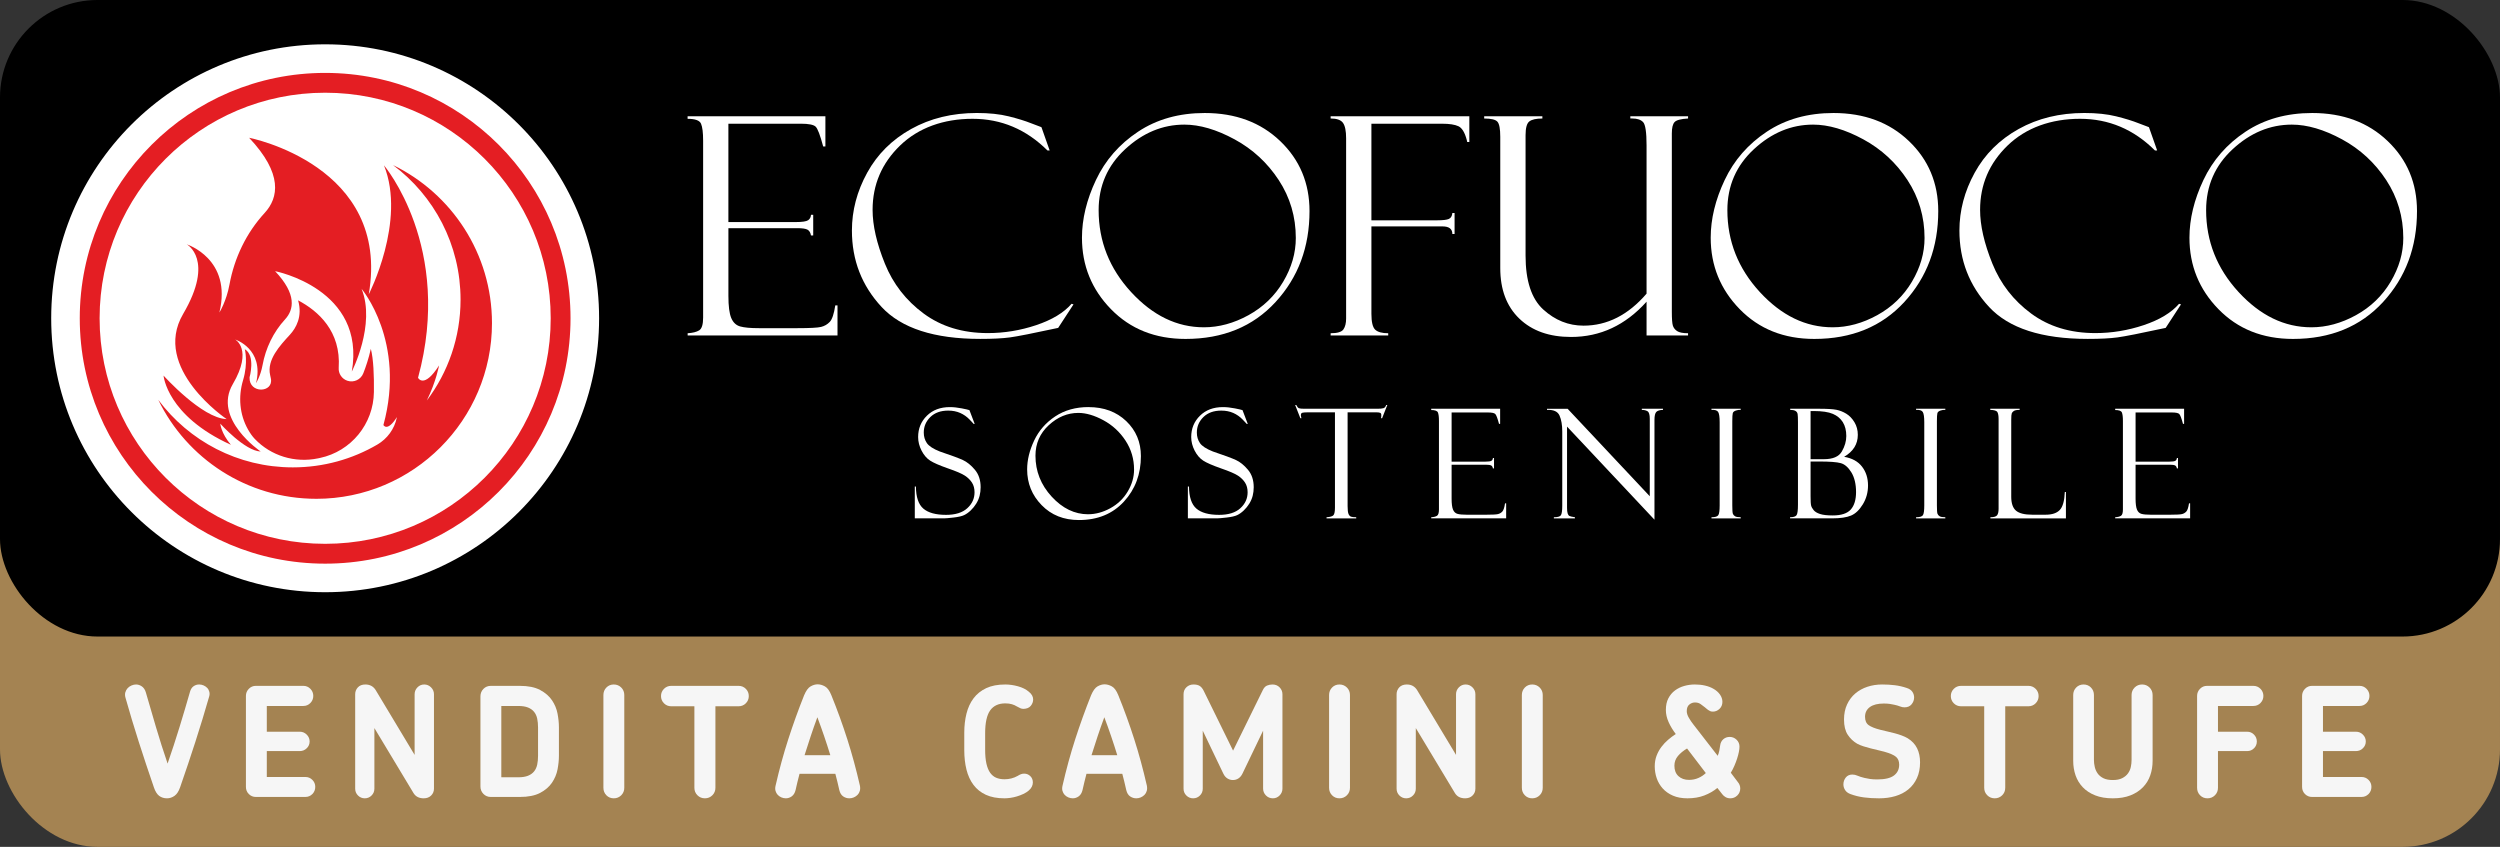 <?xml version="1.0" encoding="UTF-8"?>
<svg id="Livello_2" data-name="Livello 2" xmlns="http://www.w3.org/2000/svg" viewBox="0 0 1640.54 555.72">
  <rect x="0" y="0" width="1640.54" height="555.72" fill="#333333" stroke="none"/>
  <defs>
    <style>
      .cls-1, .cls-2, .cls-3, .cls-4, .cls-5 {
        stroke-width: 0px;
      }

      .cls-2 {
        fill: #f6f6f6;
      }

      .cls-3 {
        fill: #fff;
      }

      .cls-4 {
        fill: #a48352;
      }

      .cls-5 {
        fill: #e41e23;
      }
    </style>
  </defs>
  <g id="Background">
    <rect class="cls-4" x="0" y="138.01" width="1640.54" height="417.71" rx="63.99" ry="63.99"/>
    <g>
      <path class="cls-2" d="m128.33,486.42c-3.17,9.83-6.55,19.92-10.15,30.25-.93,2.67-2.17,4.53-3.7,5.6-1.53,1.07-3.17,1.6-4.9,1.6-1.93,0-3.62-.52-5.05-1.55-1.43-1.03-2.62-2.92-3.55-5.65-3.53-10.27-6.85-20.25-9.95-29.95-3.1-9.7-5.98-19.28-8.65-28.75-.4-1.33-.45-2.53-.15-3.6s.8-1.98,1.5-2.75c.7-.77,1.55-1.37,2.55-1.8,1-.43,2-.65,3-.65,1.33,0,2.6.42,3.8,1.25,1.2.83,2.07,2.12,2.6,3.85,2.13,7.4,4.37,15.05,6.7,22.95,2.33,7.9,4.87,15.85,7.6,23.85,2.8-8.07,5.42-16.07,7.85-24,2.43-7.93,4.72-15.63,6.85-23.1.47-1.67,1.25-2.88,2.35-3.65,1.1-.77,2.32-1.15,3.65-1.15,1,0,1.97.2,2.9.6.93.4,1.73.95,2.4,1.65.67.7,1.13,1.57,1.4,2.6.27,1.03.2,2.15-.2,3.35-2.73,9.53-5.68,19.22-8.85,29.05Z"/>
      <path class="cls-2" d="m204.98,521.07c-1.27,1.27-2.8,1.9-4.6,1.9h-32.5c-1.8,0-3.33-.63-4.6-1.9-1.27-1.27-1.9-2.83-1.9-4.7v-59.7c0-1.8.63-3.35,1.9-4.65,1.27-1.3,2.8-1.95,4.6-1.95h31.2c1.8,0,3.33.65,4.6,1.95,1.27,1.3,1.9,2.85,1.9,4.65s-.63,3.35-1.9,4.65c-1.27,1.3-2.8,1.95-4.6,1.95h-24v16.9h21.7c1.73,0,3.23.63,4.5,1.9,1.27,1.27,1.9,2.77,1.9,4.5s-.63,3.22-1.9,4.45c-1.27,1.23-2.77,1.85-4.5,1.85h-21.7v17h25.3c1.8,0,3.33.63,4.6,1.9,1.27,1.27,1.9,2.8,1.9,4.6s-.63,3.43-1.9,4.7Z"/>
      <path class="cls-2" d="m282.93,522.02c-1.23,1.23-2.85,1.85-4.85,1.85-3.07,0-5.3-1.13-6.7-3.4l-25.7-42.7v39.8c0,1.73-.62,3.22-1.85,4.45-1.23,1.23-2.72,1.85-4.45,1.85s-3.22-.62-4.45-1.85c-1.23-1.23-1.85-2.72-1.85-4.45v-62c0-1.73.58-3.23,1.75-4.5,1.17-1.27,2.82-1.9,4.95-1.9,2.93,0,5.17,1.2,6.7,3.6l25.6,42.6v-39.8c0-1.73.62-3.23,1.85-4.5,1.23-1.27,2.72-1.9,4.45-1.9s3.23.63,4.5,1.9c1.27,1.27,1.9,2.77,1.9,4.5v62c0,1.73-.62,3.22-1.85,4.45Z"/>
      <path class="cls-2" d="m365.87,504.87c-.6,3.13-1.82,6.05-3.65,8.75-1.83,2.7-4.43,4.93-7.8,6.7-3.37,1.77-7.82,2.65-13.35,2.65h-19c-1.93,0-3.55-.67-4.85-2-1.3-1.33-1.95-2.97-1.95-4.9v-59.1c0-1.93.65-3.57,1.95-4.9,1.3-1.33,2.92-2,4.85-2h19c5.53,0,9.98.9,13.35,2.7,3.37,1.8,5.97,4.05,7.8,6.75,1.83,2.7,3.05,5.63,3.65,8.8.6,3.17.9,6.12.9,8.85v18.8c0,2.8-.3,5.77-.9,8.9Zm-12.8-27.5c0-2.13-.18-4.07-.55-5.8-.37-1.73-1.05-3.21-2.05-4.45-1-1.23-2.33-2.18-4-2.85-1.67-.67-3.8-1-6.4-1h-11.1v46.8h11.1c2.6,0,4.73-.33,6.4-1,1.67-.67,3-1.62,4-2.85,1-1.23,1.68-2.72,2.05-4.45.37-1.73.55-3.67.55-5.8v-18.6Z"/>
      <path class="cls-2" d="m407.67,521.87c-1.33,1.33-2.97,2-4.9,2s-3.55-.67-4.85-2c-1.3-1.33-1.95-2.97-1.95-4.9v-60.9c0-1.93.65-3.57,1.95-4.9,1.3-1.33,2.92-2,4.85-2s3.57.67,4.9,2c1.33,1.33,2,2.97,2,4.9v60.9c0,1.93-.67,3.57-2,4.9Z"/>
      <path class="cls-2" d="m489.42,461.52c-1.3,1.3-2.88,1.95-4.75,1.95h-15.2v53.5c0,1.93-.67,3.57-2,4.9-1.33,1.33-2.97,2-4.9,2s-3.57-.67-4.9-2c-1.33-1.33-2-2.97-2-4.9v-53.5h-15.2c-1.87,0-3.45-.65-4.75-1.95s-1.95-2.88-1.95-4.75.65-3.45,1.95-4.75,2.88-1.95,4.75-1.95h44.2c1.87,0,3.45.65,4.75,1.95,1.3,1.3,1.95,2.88,1.95,4.75s-.65,3.45-1.95,4.75Z"/>
      <path class="cls-2" d="m564.22,519.02c-.3,1.03-.8,1.9-1.5,2.6-.7.7-1.52,1.25-2.45,1.65-.93.4-1.9.6-2.9.6-1.47,0-2.82-.42-4.05-1.25-1.23-.83-2.08-2.22-2.55-4.15-.4-1.8-.82-3.6-1.25-5.4-.43-1.8-.88-3.57-1.35-5.3h-23.5c-.47,1.73-.92,3.5-1.35,5.3-.43,1.8-.85,3.6-1.25,5.4-.47,1.87-1.3,3.23-2.5,4.1-1.2.87-2.5,1.3-3.9,1.3-1,0-1.97-.2-2.9-.6-.93-.4-1.73-.95-2.4-1.65-.67-.7-1.15-1.57-1.45-2.6-.3-1.03-.28-2.22.05-3.55,2.4-10.53,5.17-20.65,8.3-30.35,3.13-9.7,6.6-19.32,10.4-28.85,1.27-3,2.68-4.95,4.25-5.85,1.57-.9,3.12-1.35,4.65-1.35s3.12.45,4.75,1.35c1.63.9,3.05,2.85,4.25,5.85,3.87,9.53,7.35,19.15,10.45,28.85,3.1,9.7,5.85,19.82,8.25,30.35.27,1.33.25,2.52-.05,3.55Zm-27.85-48.35c-1.53,4.13-2.98,8.25-4.35,12.35-1.37,4.1-2.72,8.28-4.05,12.55h16.9c-2.6-8.46-5.43-16.77-8.5-24.9Z"/>
      <path class="cls-2" d="m676.42,463.17c-1.03,1.27-2.62,1.93-4.75,2-.73,0-1.42-.13-2.05-.4-.63-.27-1.42-.67-2.35-1.2-.93-.6-2.02-1.08-3.25-1.45-1.23-.37-2.68-.55-4.35-.55-4.4,0-7.7,1.54-9.9,4.6-2.2,3.07-3.3,8.1-3.3,15.1v10.7c0,3.67.28,6.73.85,9.2.57,2.47,1.38,4.45,2.45,5.95,1.07,1.5,2.38,2.58,3.95,3.25,1.57.67,3.38,1,5.45,1,3.13,0,6-.73,8.6-2.2.87-.53,1.62-.92,2.25-1.15.63-.23,1.32-.35,2.05-.35,1.53,0,2.87.53,4,1.6,1.13,1.07,1.7,2.47,1.7,4.2,0,.93-.22,1.85-.65,2.75-.43.9-1.12,1.75-2.05,2.55-1,.87-2.18,1.62-3.55,2.25-1.37.63-2.77,1.17-4.2,1.6-1.43.43-2.87.75-4.3.95-1.43.2-2.72.3-3.85.3-4.8,0-8.87-.77-12.2-2.3-3.33-1.53-6.05-3.7-8.15-6.5-2.1-2.8-3.63-6.13-4.6-10-.97-3.87-1.45-8.17-1.45-12.9v-11.3c0-4.53.48-8.73,1.45-12.6.97-3.87,2.52-7.22,4.65-10.05,2.13-2.83,4.9-5.05,8.3-6.65,3.4-1.6,7.57-2.4,12.5-2.4,2.73,0,5.53.4,8.4,1.2,2.87.8,5.2,1.97,7,3.5,1.93,1.53,2.9,3.23,2.9,5.1,0,1.53-.52,2.93-1.55,4.2Z"/>
      <path class="cls-2" d="m752.52,519.02c-.3,1.03-.8,1.9-1.5,2.6-.7.7-1.52,1.25-2.45,1.65-.93.4-1.9.6-2.9.6-1.47,0-2.82-.42-4.05-1.25-1.23-.83-2.08-2.22-2.55-4.15-.4-1.8-.82-3.6-1.25-5.4-.43-1.8-.88-3.57-1.35-5.3h-23.5c-.47,1.73-.92,3.5-1.35,5.3-.43,1.8-.85,3.6-1.25,5.4-.47,1.87-1.3,3.23-2.5,4.1-1.2.87-2.5,1.3-3.9,1.3-1,0-1.97-.2-2.9-.6-.93-.4-1.73-.95-2.4-1.65-.67-.7-1.15-1.57-1.45-2.6-.3-1.03-.28-2.22.05-3.55,2.4-10.53,5.17-20.65,8.3-30.35,3.13-9.7,6.6-19.32,10.4-28.85,1.27-3,2.68-4.95,4.25-5.85,1.57-.9,3.12-1.35,4.65-1.35s3.12.45,4.75,1.35c1.63.9,3.05,2.85,4.25,5.85,3.87,9.53,7.35,19.15,10.45,28.85,3.1,9.7,5.85,19.82,8.25,30.35.27,1.33.25,2.52-.05,3.55Zm-27.85-48.35c-1.53,4.13-2.98,8.25-4.35,12.35-1.37,4.1-2.72,8.28-4.05,12.55h16.9c-2.6-8.46-5.43-16.77-8.5-24.9Z"/>
      <path class="cls-2" d="m841.57,517.47c0,1.73-.62,3.23-1.85,4.5s-2.72,1.9-4.45,1.9-3.32-.63-4.55-1.9-1.85-2.77-1.85-4.5v-38l-13.6,28.3c-.67,1.33-1.53,2.35-2.6,3.05-1.07.7-2.27,1.05-3.6,1.05s-2.45-.33-3.55-1c-1.1-.67-1.98-1.67-2.65-3l-13.6-28.4v38.1c0,1.73-.62,3.22-1.85,4.45-1.23,1.23-2.72,1.85-4.45,1.85s-3.22-.62-4.45-1.85c-1.23-1.23-1.85-2.72-1.85-4.45v-62c0-1.87.63-3.4,1.9-4.6,1.27-1.2,2.8-1.8,4.6-1.8s3.1.32,4.1.95c1,.63,1.87,1.68,2.6,3.15l19.3,39.3,19.5-39.7c.73-1.53,1.67-2.53,2.8-3,1.13-.47,2.33-.7,3.6-.7,1.87,0,3.41.63,4.65,1.9,1.23,1.27,1.85,2.77,1.85,4.5v61.9Z"/>
      <path class="cls-2" d="m883.87,521.87c-1.33,1.33-2.97,2-4.9,2s-3.55-.67-4.85-2c-1.3-1.33-1.95-2.97-1.95-4.9v-60.9c0-1.93.65-3.57,1.95-4.9,1.3-1.33,2.92-2,4.85-2s3.57.67,4.9,2c1.33,1.33,2,2.97,2,4.9v60.9c0,1.93-.67,3.57-2,4.9Z"/>
      <path class="cls-2" d="m966.32,522.02c-1.23,1.23-2.85,1.85-4.85,1.85-3.07,0-5.3-1.13-6.7-3.4l-25.7-42.7v39.8c0,1.73-.62,3.22-1.85,4.45-1.23,1.23-2.72,1.85-4.45,1.85s-3.22-.62-4.45-1.85c-1.23-1.23-1.85-2.72-1.85-4.45v-62c0-1.73.58-3.23,1.75-4.5,1.17-1.27,2.82-1.9,4.95-1.9,2.93,0,5.17,1.2,6.7,3.6l25.6,42.6v-39.8c0-1.73.62-3.23,1.85-4.5,1.23-1.27,2.71-1.9,4.45-1.9s3.23.63,4.5,1.9c1.27,1.27,1.9,2.77,1.9,4.5v62c0,1.73-.62,3.22-1.85,4.45Z"/>
      <path class="cls-2" d="m1010.37,521.87c-1.33,1.33-2.97,2-4.9,2s-3.55-.67-4.85-2c-1.3-1.33-1.95-2.97-1.95-4.9v-60.9c0-1.93.65-3.57,1.95-4.9,1.3-1.33,2.92-2,4.85-2s3.57.67,4.9,2c1.33,1.33,2,2.97,2,4.9v60.9c0,1.93-.67,3.57-2,4.9Z"/>
      <path class="cls-2" d="m1140.07,521.97c-1.27,1.27-2.8,1.9-4.6,1.9-1.13,0-2.15-.25-3.05-.75-.9-.5-1.65-1.15-2.25-1.95l-3.2-4.1c-2.53,2.07-5.42,3.72-8.65,4.95-3.23,1.23-6.88,1.85-10.95,1.85-3.67,0-6.85-.58-9.55-1.75-2.7-1.17-4.93-2.73-6.7-4.7-1.77-1.97-3.08-4.2-3.95-6.7-.87-2.5-1.3-5.12-1.3-7.85,0-2.53.4-4.85,1.2-6.95.8-2.1,1.85-4.02,3.15-5.75,1.3-1.73,2.77-3.3,4.4-4.7,1.63-1.4,3.32-2.67,5.05-3.8-1.93-2.53-3.5-5.13-4.7-7.8-1.2-2.67-1.8-5.33-1.8-8,0-3,.55-5.55,1.65-7.65,1.1-2.1,2.55-3.82,4.35-5.15,1.8-1.33,3.83-2.32,6.1-2.95,2.27-.63,4.57-.95,6.9-.95s4.62.23,6.65.7c2.03.47,3.82,1.13,5.35,2,1.93,1.07,3.43,2.37,4.5,3.9,1.07,1.53,1.6,3.13,1.6,4.8,0,1.87-.63,3.4-1.9,4.6-1.27,1.2-2.7,1.8-4.3,1.8-.73,0-1.33-.1-1.8-.3-.47-.2-.93-.47-1.4-.8-.33-.2-.67-.47-1-.8-.33-.33-.73-.67-1.2-1-.87-.73-1.8-1.43-2.8-2.1-1-.67-2.2-1-3.6-1s-2.57.45-3.7,1.35c-1.13.9-1.7,2.35-1.7,4.35,0,1.33.46,2.8,1.4,4.4.93,1.6,1.93,3.07,3,4.4l15.9,20.5c.47-1.07.82-2.17,1.05-3.3.23-1.13.42-2.27.55-3.4.2-1.73.88-3.12,2.05-4.15,1.17-1.03,2.58-1.55,4.25-1.55s3.23.62,4.5,1.85c1.27,1.23,1.9,2.75,1.9,4.55,0,.93-.13,2.08-.4,3.45-.27,1.37-.65,2.82-1.15,4.35-.5,1.53-1.1,3.12-1.8,4.75-.7,1.63-1.48,3.15-2.35,4.55l4.6,6.1c1.07,1.27,1.6,2.67,1.6,4.2,0,1.8-.63,3.33-1.9,4.6Zm-33-30.8c-2.47,1.47-4.47,3.12-6,4.95-1.53,1.83-2.3,3.95-2.3,6.35,0,2.93.88,5.22,2.65,6.85,1.77,1.63,4.08,2.45,6.95,2.45,2.2,0,4.25-.42,6.15-1.25,1.9-.83,3.52-1.92,4.85-3.25l-12.3-16.1Z"/>
      <path class="cls-2" d="m1257.92,510.62c-1.37,2.97-3.25,5.43-5.65,7.4-2.4,1.97-5.23,3.43-8.5,4.4-3.27.97-6.83,1.45-10.7,1.45-3.53,0-6.83-.2-9.9-.6-3.07-.4-6.04-1.13-8.9-2.2-1.6-.6-2.77-1.48-3.5-2.65-.73-1.17-1.1-2.38-1.1-3.65,0-1.73.52-3.25,1.55-4.55,1.03-1.3,2.48-1.95,4.35-1.95,1.13,0,2.25.25,3.35.75,1.1.5,2.62.98,4.55,1.45,1.07.27,2.28.5,3.65.7,1.37.2,2.95.3,4.75.3,5.07,0,8.73-.87,11-2.6,2.27-1.73,3.4-4.1,3.4-7.1,0-2.2-.68-3.9-2.05-5.1-1.37-1.2-3.95-2.33-7.75-3.4-1.27-.33-2.68-.68-4.25-1.05-1.57-.37-3.15-.75-4.75-1.15-1.6-.4-3.17-.85-4.7-1.35-1.53-.5-2.87-1.05-4-1.65-2.53-1.46-4.62-3.43-6.25-5.9-1.63-2.47-2.45-5.8-2.45-10,0-3.73.67-7.03,2-9.9,1.33-2.87,3.13-5.27,5.4-7.2,2.27-1.93,4.92-3.4,7.95-4.4,3.03-1,6.25-1.5,9.65-1.5,3,0,5.82.17,8.45.5,2.63.33,5.22.93,7.75,1.8,1.67.53,2.88,1.37,3.65,2.5.77,1.13,1.15,2.37,1.15,3.7,0,1.67-.55,3.17-1.65,4.5-1.1,1.33-2.65,2-4.65,2-1,0-1.98-.2-2.95-.6-.97-.4-2.22-.77-3.75-1.1-.87-.2-1.85-.38-2.95-.55-1.1-.17-2.42-.25-3.95-.25-3.93,0-6.97.77-9.1,2.3-2.13,1.53-3.2,3.67-3.2,6.4,0,2.53.8,4.37,2.4,5.5,1.6,1.13,4.1,2.13,7.5,3,1.53.4,3.13.78,4.8,1.15,1.67.37,3.3.77,4.9,1.2,1.6.43,3.12.92,4.55,1.45,1.43.53,2.72,1.13,3.85,1.8,2.8,1.73,4.85,3.92,6.15,6.55,1.3,2.63,1.95,5.72,1.95,9.25,0,3.93-.68,7.38-2.05,10.35Z"/>
      <path class="cls-2" d="m1335.82,461.52c-1.3,1.3-2.88,1.95-4.75,1.95h-15.2v53.5c0,1.93-.67,3.57-2,4.9-1.33,1.33-2.97,2-4.9,2s-3.57-.67-4.9-2c-1.33-1.33-2-2.97-2-4.9v-53.5h-15.2c-1.87,0-3.45-.65-4.75-1.95s-1.95-2.88-1.95-4.75.65-3.45,1.95-4.75,2.88-1.95,4.75-1.95h44.2c1.87,0,3.45.65,4.75,1.95s1.95,2.88,1.95,4.75-.65,3.45-1.95,4.75Z"/>
      <path class="cls-2" d="m1411.02,508.82c-1.03,2.97-2.63,5.57-4.8,7.8-2.17,2.23-4.88,4-8.15,5.3-3.27,1.3-7.13,1.95-11.6,1.95s-8.33-.65-11.6-1.95c-3.27-1.3-5.97-3.07-8.1-5.3-2.13-2.23-3.72-4.83-4.75-7.8-1.03-2.96-1.55-6.15-1.55-9.55v-43.2c0-1.93.65-3.57,1.95-4.9,1.3-1.33,2.92-2,4.85-2s3.55.67,4.85,2c1.3,1.33,1.95,2.97,1.95,4.9v42.6c0,1.53.18,3.08.55,4.65.37,1.57,1,2.98,1.9,4.25.9,1.27,2.15,2.3,3.75,3.1,1.6.8,3.67,1.2,6.2,1.2s4.5-.4,6.1-1.2,2.87-1.83,3.8-3.1c.93-1.27,1.57-2.68,1.9-4.25.33-1.57.5-3.12.5-4.65v-42.6c0-1.93.67-3.57,2-4.9,1.33-1.33,2.97-2,4.9-2s3.57.67,4.9,2c1.33,1.33,2,2.97,2,4.9v43.2c0,3.4-.52,6.58-1.55,9.55Z"/>
      <path class="cls-2" d="m1483.37,461.32c-1.27,1.3-2.83,1.95-4.7,1.95h-23.2v16.9h19.2c1.73,0,3.22.63,4.45,1.9,1.23,1.27,1.85,2.77,1.85,4.5s-.62,3.22-1.85,4.45-2.72,1.85-4.45,1.85h-19.2v24.1c0,1.93-.67,3.57-2,4.9-1.33,1.33-2.97,2-4.9,2s-3.55-.67-4.85-2c-1.3-1.33-1.95-2.97-1.95-4.9v-60.3c0-1.8.63-3.35,1.9-4.65,1.27-1.3,2.8-1.95,4.6-1.95h30.4c1.87,0,3.43.65,4.7,1.95,1.27,1.3,1.9,2.85,1.9,4.65s-.63,3.35-1.9,4.65Z"/>
      <path class="cls-2" d="m1554.27,521.07c-1.27,1.27-2.8,1.9-4.6,1.9h-32.5c-1.8,0-3.33-.63-4.6-1.9-1.27-1.27-1.9-2.83-1.9-4.7v-59.7c0-1.8.63-3.35,1.9-4.65,1.27-1.3,2.8-1.95,4.6-1.95h31.2c1.8,0,3.33.65,4.6,1.95,1.27,1.3,1.9,2.85,1.9,4.65s-.63,3.35-1.9,4.65c-1.27,1.3-2.8,1.95-4.6,1.95h-24v16.9h21.7c1.73,0,3.23.63,4.5,1.9,1.27,1.27,1.9,2.77,1.9,4.5s-.63,3.22-1.9,4.45c-1.27,1.23-2.77,1.85-4.5,1.85h-21.7v17h25.3c1.8,0,3.33.63,4.6,1.9,1.27,1.27,1.9,2.8,1.9,4.6s-.63,3.43-1.9,4.7Z"/>
    </g>
  </g>
  <g id="Layer_1" data-name="Layer 1">
    <rect class="cls-1" x="0" y="0" width="1640.54" height="417.71" rx="63.99" ry="63.99"/>
    <g>
      <path class="cls-3" d="m451.21,77.96v-1.66h90.43v19.82h-1.46c-1.95-7.36-3.6-11.69-4.93-12.99-1.33-1.3-4.61-1.95-9.81-1.95h-47.46v64.55h44.04c4.36,0,7.13-.41,8.3-1.22,1.17-.81,1.79-2,1.86-3.56h1.46v13.57h-1.46c-.33-1.89-1.09-3.16-2.29-3.81-1.21-.65-3.43-.98-6.69-.98h-45.21v44.43c0,6.71.62,11.54,1.85,14.5,1.24,2.96,3.2,4.82,5.9,5.57,2.7.75,6.78,1.12,12.24,1.12h25.36c8.06,0,13.21-.27,15.46-.82,2.24-.55,4.14-1.65,5.71-3.3,1.56-1.65,2.76-5.25,3.61-10.82h1.46v19.73h-98.34v-1.46c3.32-.2,5.84-.83,7.57-1.9,1.72-1.07,2.59-3.85,2.59-8.34v-116.13c0-5.27-.46-8.98-1.37-11.12-.91-2.15-3.84-3.22-8.79-3.22Z"/>
      <path class="cls-3" d="m683.44,83.53l5.37,15.23h-1.43c-13.92-13.87-30.32-20.8-49.19-20.8s-35.41,5.83-47.48,17.48c-12.07,11.65-18.1,25.75-18.1,42.29,0,10.22,2.69,21.97,8.06,35.25s13.85,24.2,25.44,32.76c11.59,8.56,25.62,12.84,42.09,12.84,10.81,0,21.4-1.74,31.79-5.22,10.38-3.48,18.12-8.15,23.19-14.01l1.27.39-10.06,15.43c-16.28,3.52-26.84,5.6-31.69,6.25-4.85.65-11.34.98-19.48.98-30.14,0-51.71-6.98-64.7-20.95s-19.48-30.68-19.48-50.15c0-13.15,3.34-25.8,10.01-37.94,6.67-12.14,16.29-21.71,28.86-28.71,12.56-7,26.92-10.5,43.07-10.5,8.07,0,15.05.73,20.95,2.2,5.89,1.46,10.79,2.98,14.7,4.54l6.45,2.44c.2.07.33.13.39.2Z"/>
      <path class="cls-3" d="m790.57,74.16c20.18,0,36.68,6.14,49.51,18.41,12.83,12.27,19.24,27.59,19.24,45.95,0,23.63-7.42,43.52-22.27,59.67-14.84,16.15-34.54,24.22-59.08,24.22-19.92,0-36.23-6.51-48.93-19.53-12.7-13.02-19.04-28.65-19.04-46.88,0-12.3,3.06-24.93,9.18-37.89,6.12-12.96,15.33-23.52,27.64-31.69,12.3-8.17,26.89-12.26,43.75-12.26Zm-.59,140.62c9.9,0,19.66-2.65,29.3-7.96,9.63-5.31,17.22-12.61,22.75-21.92,5.53-9.31,8.3-18.88,8.3-28.71,0-13.93-3.73-26.59-11.18-37.99-7.46-11.39-17.12-20.31-29-26.76-11.88-6.45-22.87-9.67-32.96-9.67-14.26,0-27.2,5.37-38.82,16.11s-17.43,24.09-17.43,40.04c0,20.38,7.1,38.28,21.29,53.71,14.19,15.43,30.11,23.14,47.75,23.14Z"/>
      <path class="cls-3" d="m873.18,77.77v-1.46h91.02v16.89h-1.46v-.68c-.13-.13-.2-.33-.2-.59-1.3-4.95-3.12-7.97-5.47-9.08-2.34-1.11-5.92-1.66-10.74-1.66h-46.39v63.38h43.18c3.7,0,6.24-.29,7.6-.88s2.15-1.89,2.34-3.91h1.46v13.77h-1.46c0-3.32-2.15-4.98-6.43-4.98h-46.69v57.34c0,5.4.83,8.87,2.49,10.43,1.66,1.56,4.51,2.34,8.54,2.34v1.46h-37.79v-1.46c4.43,0,7.23-.85,8.4-2.54s1.76-4.07,1.76-7.12v-118.28c0-4.81-.68-8.18-2.05-10.1-1.37-1.92-4.07-2.88-8.11-2.88Z"/>
      <path class="cls-3" d="m1107.75,220.15h-27.25v-22.17c-13.85,15.43-30.37,23.14-49.56,23.14-14.25,0-25.54-4-33.9-12.01s-12.54-19.08-12.54-33.2v-86.13c0-5.21-.62-8.51-1.86-9.91-1.24-1.4-4.14-2.1-8.69-2.1v-1.46h38.18v1.46c-4.04,0-6.88.63-8.54,1.9s-2.49,4.28-2.49,9.03v79c0,16.54,3.87,28.34,11.61,35.4,7.74,7.06,16.55,10.6,26.43,10.6,15.54,0,29.33-7,41.36-21v-97.36c0-8.53-.75-13.59-2.25-15.19-1.5-1.59-3.84-2.39-7.03-2.39h-1.37v-1.46h37.89v1.46c-4.69.26-7.63,1.04-8.84,2.34-1.21,1.3-1.81,3.77-1.81,7.42v117.1c0,4.62.23,7.65.68,9.08.46,1.43,1.38,2.62,2.78,3.56,1.4.94,3.79,1.41,7.18,1.41v1.46Z"/>
      <path class="cls-3" d="m1203.16,74.16c20.18,0,36.69,6.14,49.51,18.41,12.83,12.27,19.24,27.59,19.24,45.95,0,23.63-7.42,43.52-22.27,59.67-14.84,16.15-34.54,24.22-59.08,24.22-19.92,0-36.23-6.51-48.93-19.53-12.7-13.02-19.04-28.65-19.04-46.88,0-12.3,3.06-24.93,9.18-37.89,6.12-12.96,15.33-23.52,27.64-31.69,12.3-8.17,26.89-12.26,43.75-12.26Zm-.59,140.62c9.9,0,19.66-2.65,29.3-7.96,9.63-5.31,17.22-12.61,22.75-21.92,5.53-9.31,8.3-18.88,8.3-28.71,0-13.93-3.73-26.59-11.18-37.99-7.46-11.39-17.12-20.31-29-26.76-11.88-6.45-22.87-9.67-32.96-9.67-14.26,0-27.2,5.37-38.82,16.11s-17.43,24.09-17.43,40.04c0,20.38,7.1,38.28,21.29,53.71,14.19,15.43,30.11,23.14,47.75,23.14Z"/>
      <path class="cls-3" d="m1410.2,83.53l5.37,15.23h-1.43c-13.92-13.87-30.32-20.8-49.19-20.8s-35.41,5.83-47.48,17.48c-12.07,11.65-18.1,25.75-18.1,42.29,0,10.22,2.69,21.97,8.06,35.25s13.85,24.2,25.44,32.76c11.59,8.56,25.62,12.84,42.09,12.84,10.81,0,21.4-1.74,31.79-5.22,10.38-3.48,18.12-8.15,23.19-14.01l1.27.39-10.06,15.43c-16.28,3.52-26.84,5.6-31.69,6.25-4.85.65-11.34.98-19.48.98-30.14,0-51.71-6.98-64.7-20.95s-19.48-30.68-19.48-50.15c0-13.15,3.34-25.8,10.01-37.94,6.67-12.14,16.29-21.71,28.86-28.71,12.56-7,26.92-10.5,43.07-10.5,8.07,0,15.05.73,20.95,2.2,5.89,1.46,10.79,2.98,14.7,4.54l6.45,2.44c.2.07.33.13.39.2Z"/>
      <path class="cls-3" d="m1517.32,74.16c20.18,0,36.69,6.14,49.51,18.41,12.83,12.27,19.24,27.59,19.24,45.95,0,23.63-7.42,43.52-22.27,59.67-14.84,16.15-34.54,24.22-59.08,24.22-19.92,0-36.23-6.51-48.93-19.53-12.7-13.02-19.04-28.65-19.04-46.88,0-12.3,3.06-24.93,9.18-37.89,6.12-12.96,15.33-23.52,27.64-31.69,12.3-8.17,26.89-12.26,43.75-12.26Zm-.59,140.62c9.9,0,19.66-2.65,29.3-7.96,9.63-5.31,17.22-12.61,22.75-21.92,5.53-9.31,8.3-18.88,8.3-28.71,0-13.93-3.73-26.59-11.18-37.99-7.46-11.39-17.12-20.31-29-26.76-11.88-6.45-22.87-9.67-32.96-9.67-14.26,0-27.2,5.37-38.82,16.11s-17.43,24.09-17.43,40.04c0,20.38,7.1,38.28,21.29,53.71,14.19,15.43,30.11,23.14,47.75,23.14Z"/>
      <path class="cls-3" d="m636.17,269.16l3.42,8.98-.59.1s-.9-.99-2.71-2.88c-1.81-1.89-3.87-3.34-6.2-4.37-2.33-1.03-4.96-1.54-7.89-1.54-4.92,0-8.81,1.41-11.69,4.22-2.88,2.82-4.32,6.21-4.32,10.18,0,2.64.68,4.94,2.03,6.91,1.35,1.97,4.17,3.81,8.47,5.51,7.38,2.49,12.44,4.36,15.16,5.61s5.34,3.37,7.87,6.37,3.79,6.83,3.79,11.51c0,1.95-.23,3.81-.68,5.59-.46,1.77-1.19,3.48-2.2,5.12-1.01,1.64-2.22,3.14-3.64,4.49-1.42,1.35-2.86,2.38-4.32,3.07-1.46.7-3.78,1.23-6.93,1.59-3.16.36-5.24.54-6.25.54h-19.19v-20.9h.73c.06,6.93,1.69,11.77,4.88,14.5,3.19,2.73,8.15,4.1,14.89,4.1,6.12,0,10.77-1.45,13.94-4.35,3.17-2.9,4.76-6.38,4.76-10.45,0-2.47-.55-4.58-1.66-6.32-1.11-1.74-2.65-3.27-4.64-4.59-1.99-1.32-5.74-2.93-11.27-4.83-5.5-1.93-9.36-3.62-11.59-5.07s-4.1-3.63-5.6-6.54c-1.5-2.91-2.25-5.88-2.25-8.9,0-5.56,1.91-10.23,5.74-14,3.82-3.77,8.85-5.66,15.06-5.66,2.41,0,5.01.28,7.81.83,2.8.55,4.36.91,4.69,1.07.13.07.26.1.39.1Z"/>
      <path class="cls-3" d="m714.3,267.15c10.09,0,18.34,3.07,24.76,9.2,6.41,6.14,9.62,13.79,9.62,22.97,0,11.82-3.71,21.76-11.13,29.83-7.42,8.07-17.27,12.11-29.54,12.11-9.96,0-18.12-3.25-24.46-9.77-6.35-6.51-9.52-14.32-9.52-23.44,0-6.15,1.53-12.47,4.59-18.95,3.06-6.48,7.67-11.76,13.82-15.84,6.15-4.08,13.44-6.13,21.88-6.13Zm-.29,70.31c4.95,0,9.83-1.33,14.65-3.98,4.82-2.65,8.61-6.31,11.38-10.96,2.77-4.65,4.15-9.44,4.15-14.36,0-6.97-1.86-13.3-5.59-18.99-3.73-5.7-8.56-10.16-14.5-13.38-5.94-3.22-11.43-4.83-16.48-4.83-7.13,0-13.6,2.69-19.41,8.06s-8.72,12.04-8.72,20.02c0,10.19,3.55,19.14,10.64,26.86,7.1,7.71,15.06,11.57,23.88,11.57Z"/>
      <path class="cls-3" d="m815.37,269.16l3.42,8.98-.59.1s-.9-.99-2.71-2.88c-1.81-1.89-3.87-3.34-6.2-4.37-2.33-1.03-4.96-1.54-7.89-1.54-4.92,0-8.81,1.41-11.69,4.22-2.88,2.82-4.32,6.21-4.32,10.18,0,2.64.68,4.94,2.03,6.91,1.35,1.97,4.17,3.81,8.47,5.51,7.38,2.49,12.44,4.36,15.16,5.61s5.34,3.37,7.87,6.37,3.79,6.83,3.79,11.51c0,1.95-.23,3.81-.68,5.59-.46,1.77-1.19,3.48-2.2,5.12-1.01,1.64-2.22,3.14-3.64,4.49-1.42,1.35-2.86,2.38-4.32,3.07-1.46.7-3.78,1.23-6.93,1.59-3.16.36-5.24.54-6.25.54h-19.19v-20.9h.73c.06,6.93,1.69,11.77,4.88,14.5,3.19,2.73,8.15,4.1,14.89,4.1,6.12,0,10.77-1.45,13.94-4.35,3.17-2.9,4.76-6.38,4.76-10.45,0-2.47-.55-4.58-1.66-6.32-1.11-1.74-2.65-3.27-4.64-4.59-1.99-1.32-5.74-2.93-11.27-4.83-5.5-1.93-9.36-3.62-11.59-5.07s-4.1-3.63-5.6-6.54c-1.5-2.91-2.25-5.88-2.25-8.9,0-5.56,1.91-10.23,5.74-14,3.82-3.77,8.85-5.66,15.06-5.66,2.41,0,5.01.28,7.81.83,2.8.55,4.36.91,4.69,1.07.13.07.26.1.39.1Z"/>
      <path class="cls-3" d="m910.39,265.74l-3.42,8.69h-.73c.13-.52.2-1.22.2-2.1,0-.75-.27-1.23-.8-1.44-.54-.21-1.39-.32-2.56-.32h-18.76v61.53c0,2.54.2,4.27.61,5.2.41.93.96,1.51,1.66,1.76.7.24,1.83.37,3.39.37v.73h-19.48v-.73c2.44-.16,3.97-.63,4.59-1.42.62-.78.93-2.41.93-4.88v-62.55h-17.98c-1.82,0-3,.11-3.56.32-.55.21-.83.74-.83,1.59,0,.42.13,1.07.39,1.95h-.73l-3.42-8.69h.73c.58,1.17,1.16,1.88,1.73,2.12.57.24,1.79.37,3.68.37h47.72c1.88,0,3.24-.12,4.07-.37.83-.24,1.44-.95,1.83-2.12h.73Z"/>
      <path class="cls-3" d="m939.2,269.06v-.83h45.21v9.91h-.73c-.98-3.68-1.8-5.84-2.47-6.49-.67-.65-2.3-.98-4.91-.98h-23.73v32.28h22.02c2.18,0,3.56-.2,4.15-.61.59-.41.89-1,.93-1.78h.73v6.79h-.73c-.16-.94-.55-1.58-1.15-1.9-.6-.33-1.72-.49-3.34-.49h-22.61v22.22c0,3.35.31,5.77.93,7.25.62,1.48,1.6,2.41,2.95,2.78,1.35.38,3.39.56,6.12.56h12.68c4.03,0,6.61-.14,7.73-.41s2.07-.82,2.85-1.65c.78-.82,1.38-2.63,1.8-5.41h.73v9.86h-49.17v-.73c1.66-.1,2.92-.41,3.78-.95.86-.54,1.29-1.93,1.29-4.17v-58.07c0-2.63-.23-4.49-.68-5.56-.46-1.07-1.92-1.61-4.39-1.61Z"/>
      <path class="cls-3" d="m1077.38,268.23h13.92v.73c-2.12.07-3.58.51-4.39,1.34-.81.83-1.22,2.58-1.22,5.25v65.48l-57.37-61.09v53.19c0,1.69.13,2.94.39,3.76.26.81.63,1.37,1.12,1.66s1.71.58,3.66.88v.73h-13.82v-.73c2.47,0,4.01-.44,4.61-1.32.6-.88.9-2.98.9-6.29v-48.65c0-4.26-.59-7.74-1.78-10.44-1.19-2.7-3.93-3.95-8.23-3.76v-.73h13.53l53.91,57.4v-50.76c0-2.73-.49-4.4-1.46-5s-2.23-.9-3.76-.9v-.73Z"/>
      <path class="cls-3" d="m1142.28,268.23v.73c-.94-.1-1.99.05-3.15.44-1.16.39-1.84.96-2.05,1.71-.21.75-.32,2.52-.32,5.32v55.19c0,2.99.12,4.82.37,5.49.24.67.72,1.22,1.42,1.66.7.44,1.94.66,3.74.66v.73h-19.19v-.73c2.41,0,3.91-.46,4.49-1.39.59-.93.88-3.03.88-6.32v-54.65c0-3.42-.33-5.65-.98-6.71-.65-1.06-2.12-1.52-4.39-1.39v-.73h19.19Z"/>
      <path class="cls-3" d="m1174.75,268.96v-.73h18.7c5.47,0,9.34.23,11.62.68,2.28.46,4.46,1.33,6.54,2.61,2.08,1.29,3.86,3.14,5.32,5.57,1.46,2.43,2.2,5.18,2.2,8.28,0,6.09-3,10.89-8.98,14.4,5.18.88,9.08,3.02,11.72,6.42,2.64,3.4,3.96,7.53,3.96,12.38,0,4.53-1.13,8.64-3.39,12.35-2.26,3.71-4.85,6.18-7.76,7.4-2.91,1.22-6.99,1.83-12.23,1.83h-27.78v-.73c2.21,0,3.63-.45,4.25-1.34.62-.89.93-3.18.93-6.86v-54.16c0-2.6-.07-4.38-.22-5.32-.15-.94-.63-1.64-1.44-2.1-.81-.46-1.95-.68-3.42-.68Zm13.38.78v31.59h8.74c5.92,0,9.85-1.69,11.79-5.08,1.94-3.38,2.91-6.75,2.91-10.11,0-3.61-.75-6.63-2.25-9.06-1.5-2.42-3.69-4.26-6.57-5.49-2.88-1.24-7.12-1.86-12.72-1.86h-1.9Zm5.62,33.11h-5.62v22.8c0,3.16.12,5.21.37,6.15.24.94.8,1.94,1.66,2.98.86,1.04,2.25,1.88,4.17,2.51,1.92.63,4.69.95,8.3.95,5.6,0,9.55-1.29,11.87-3.88,2.31-2.59,3.47-6.42,3.47-11.5s-1.03-9.57-3.08-12.89-4.37-5.34-6.96-6.05c-2.59-.72-7.32-1.07-14.18-1.07Z"/>
      <path class="cls-3" d="m1276.55,268.23v.73c-.94-.1-1.99.05-3.15.44-1.16.39-1.84.96-2.05,1.71-.21.75-.32,2.52-.32,5.32v55.19c0,2.99.12,4.82.37,5.49.24.67.72,1.22,1.42,1.66.7.44,1.94.66,3.74.66v.73h-19.19v-.73c2.41,0,3.91-.46,4.49-1.39.59-.93.88-3.03.88-6.32v-54.65c0-3.42-.33-5.65-.98-6.71-.65-1.06-2.12-1.52-4.39-1.39v-.73h19.19Z"/>
      <path class="cls-3" d="m1306.14,340.15v-.73c2.25,0,3.7-.42,4.37-1.27.67-.85,1-2.29,1-4.34v-58.85c0-2.08-.26-3.59-.78-4.51-.52-.93-2.08-1.42-4.69-1.49v-.73h19.29v.73c-1.79,0-3.04.23-3.76.68-.72.46-1.19.99-1.42,1.61-.23.62-.34,2.02-.34,4.2v50.49c0,4.33,1.04,7.38,3.12,9.16,2.08,1.77,5.64,2.66,10.68,2.66h8.78c4.23,0,7.32-1.04,9.29-3.12,1.97-2.08,3.06-6.01,3.29-11.77h.73v17.29h-49.56Z"/>
      <path class="cls-3" d="m1388.03,269.06v-.83h45.21v9.91h-.73c-.98-3.68-1.8-5.84-2.47-6.49-.67-.65-2.3-.98-4.91-.98h-23.73v32.28h22.02c2.18,0,3.56-.2,4.15-.61.59-.41.89-1,.93-1.78h.73v6.79h-.73c-.16-.94-.55-1.58-1.15-1.9-.6-.33-1.72-.49-3.34-.49h-22.61v22.22c0,3.35.31,5.77.93,7.25.62,1.48,1.6,2.41,2.95,2.78,1.35.38,3.39.56,6.12.56h12.68c4.03,0,6.61-.14,7.73-.41,1.12-.27,2.07-.82,2.85-1.65.78-.82,1.38-2.63,1.8-5.41h.73v9.86h-49.17v-.73c1.66-.1,2.92-.41,3.78-.95.86-.54,1.29-1.93,1.29-4.17v-58.07c0-2.63-.23-4.49-.68-5.56-.46-1.07-1.92-1.61-4.39-1.61Z"/>
    </g>
    <circle class="cls-5" cx="213.37" cy="209.58" r="171.45"/>
    <g>
      <path class="cls-3" d="m213.37,29.08c-99.29,0-179.77,80.49-179.77,179.77s80.49,179.77,179.77,179.77,179.77-80.49,179.77-179.77S312.65,29.08,213.37,29.08Zm0,340.8c-88.93,0-161.03-72.09-161.03-161.02,0-88.93,72.09-161.02,161.03-161.02s161.02,72.09,161.02,161.02-72.09,161.02-161.02,161.02Z"/>
      <path class="cls-3" d="m213.37,60.84c-81.75,0-148.01,66.27-148.01,148.01s66.27,148.01,148.01,148.01,148.01-66.27,148.01-148.01S295.11,60.84,213.37,60.84Zm-5.78,266.48c-45.61,0-85.03-26.49-103.72-64.93,20.07,26.9,52.15,44.31,88.29,44.31,20.22,0,39.16-5.45,55.44-14.96,6.54-3.82,11.21-10.19,12.77-17.59.06-.28.09-.43.09-.43-6.41,10.07-8.85,5.18-8.85,5.18,14.95-54.9-14.34-89.37-14.34-89.37,9.46,23.49-6.41,54.29-6.41,54.29,9.46-54.29-50.33-65.88-50.33-65.88,14.3,15.16,12.4,25.24,6.54,31.63-7.73,8.42-12.74,18.9-14.8,30.15-1.29,7.03-4.24,11.73-4.24,11.73,5.49-22.57-13.73-28.67-13.73-28.67,0,0,11.9,6.41-1.52,29.28-13.42,22.88,18.3,44.23,18.3,44.23-10.37-.3-26.54-18.3-26.54-18.3,0,0,.5,6.24,6.97,13.89-42.07-19.11-44.18-45.41-44.18-45.41,0,0,25.22,28.07,41.4,28.55,0,0-49.49-33.31-28.55-69,20.94-35.69,2.38-45.68,2.38-45.68,0,0,29.98,9.52,21.41,44.73,0,0,4.61-7.34,6.61-18.3,3.21-17.54,11.03-33.9,23.09-47.03,9.16-9.97,12.11-25.69-10.2-49.34,0,0,93.26,18.08,78.51,102.78,0,0,24.74-48.06,9.99-84.7,0,0,45.68,53.77,22.36,139.42,0,0,3.81,7.61,13.8-8.09,0,0-1.89,10.41-8.04,23.02,13.9-18.43,22.14-41.36,22.14-66.22,0-36.14-17.42-68.22-44.31-88.29,38.43,18.69,64.93,58.11,64.93,103.72,0,63.57-51.7,115.28-115.27,115.28Zm-46.95-98.18c7.21,4.29,3.12,18.51,3.12,18.51-.39,10.91,15.89,10.2,13.99.74-.15-.72-.31-1.47-.48-2.24-2.29-10.02,6.35-19.29,13-26.53,3.95-4.31,8.39-11.89,5.34-22.53,13.19,6.96,28.24,20.24,26.65,44.31-.25,3.78,2.1,7.25,5.68,8.45,4.23,1.42,8.82-.73,10.46-4.88,1.62-4.12,3.53-9.7,4.94-16.06,1.75,6.75,2.15,17.65,2.02,28.32-.25,20.92-14.94,38.95-35.41,43.29-.45.1-.89.19-1.34.28-15.1,3.13-30.81-1.64-41.45-12.8-1.63-1.71-3.1-3.83-4.4-6.14-5.57-9.83-6.52-21.53-3.26-32.35,3.48-11.55,1.14-20.38,1.14-20.38Z"/>
    </g>
  </g>
</svg>